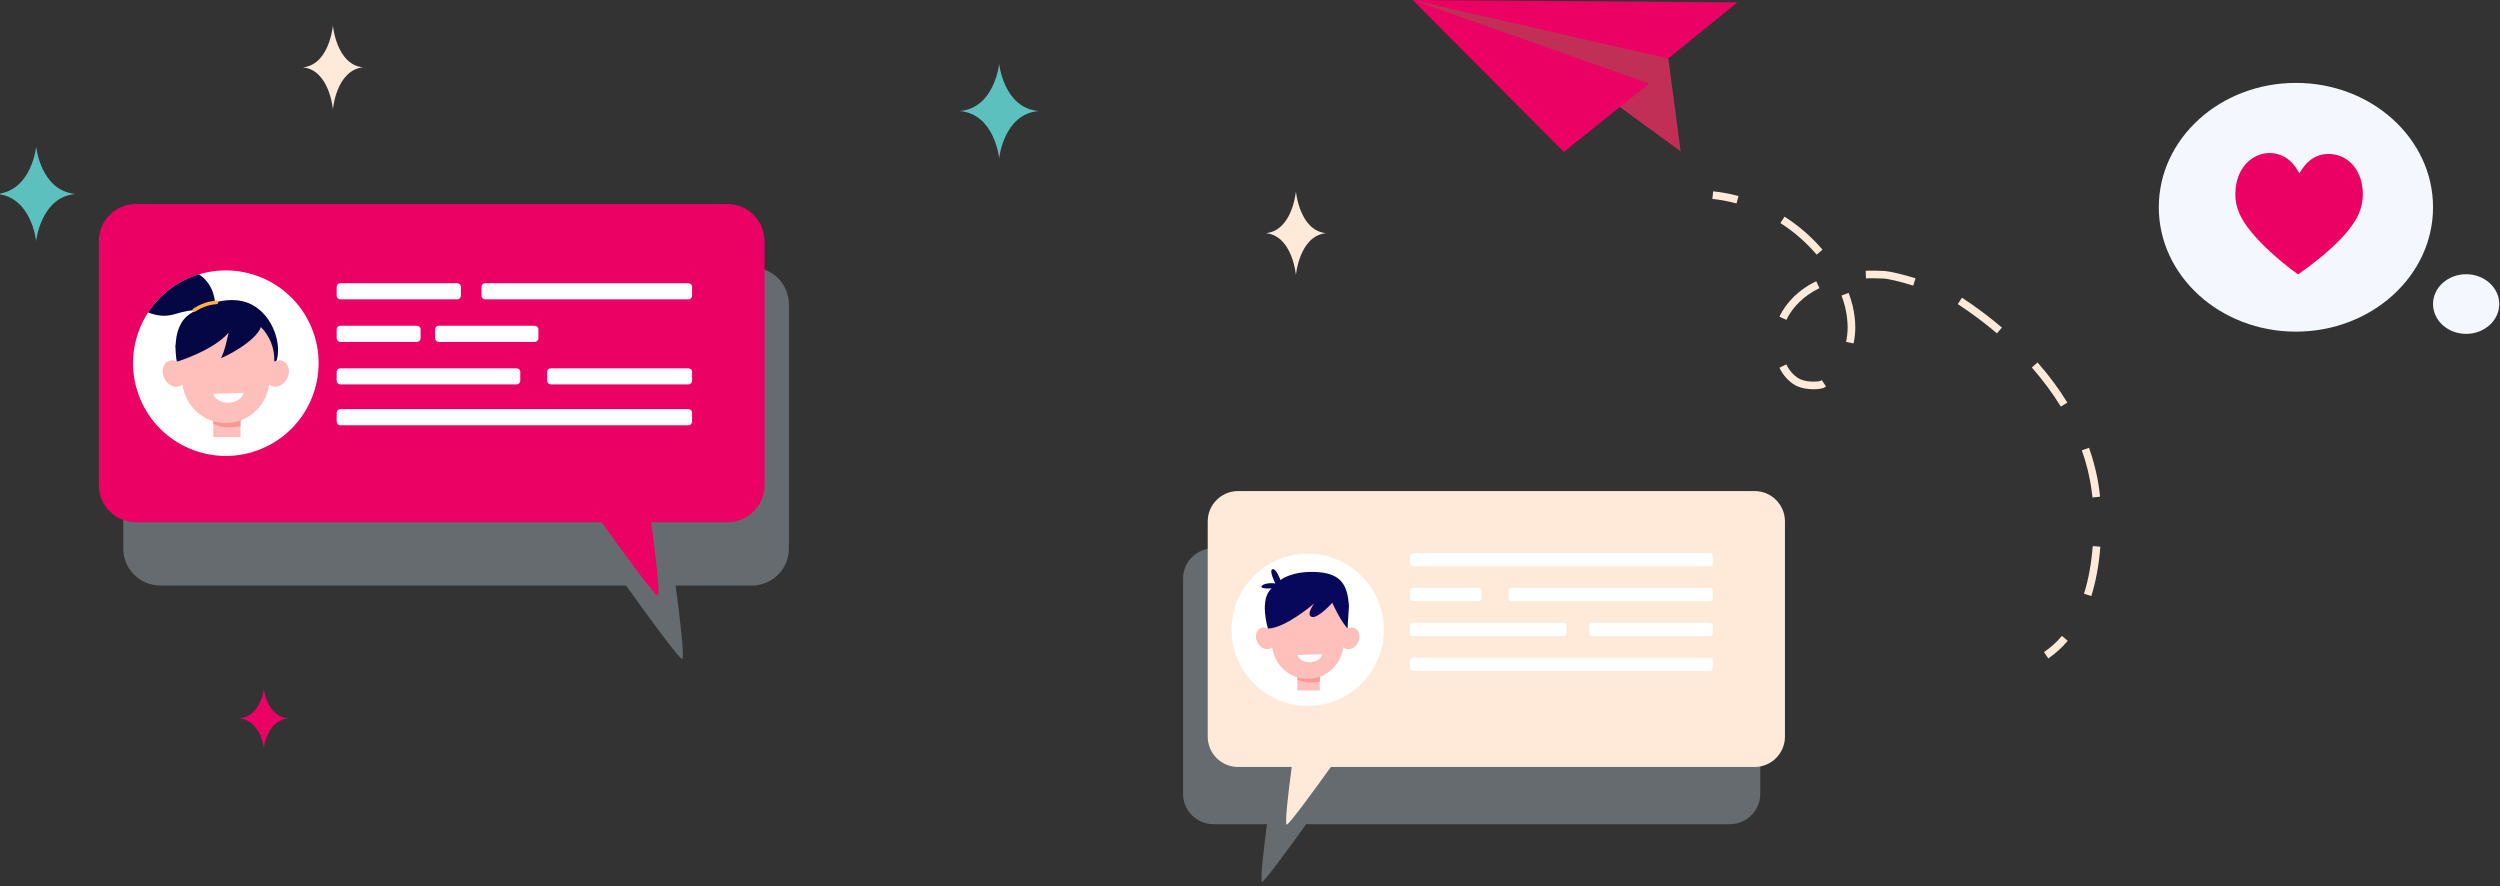 <svg width="392" height="139" viewBox="0 0 392 139" fill="none" xmlns="http://www.w3.org/2000/svg" xmlns:xlink="http://www.w3.org/1999/xlink">
	<rect x="0" y="0" width="392" height="139" fill="#333333" stroke="none"/>
	<desc>
			Created with Pixso.
	</desc>
	<defs/>
	<g opacity="0.3">
		<path id="Vector" d="M271.25 85.97L190.25 85.97C187.63 85.97 185.5 88.1 185.5 90.72L185.5 124.47C185.5 127.1 187.63 129.23 190.25 129.23L198.66 129.23C198.18 132.95 197.54 138.27 197.89 138.27C198.26 138.27 202.34 132.67 204.81 129.23L271.25 129.23C273.88 129.23 276.01 127.1 276.01 124.47L276.01 90.72C276.01 88.1 273.88 85.97 271.25 85.97Z" fill="#DAEEF7" fill-opacity="1" fill-rule="nonzero"/>
	</g>
	<path id="Vector" d="M275.12 77L194.13 77C191.5 77 189.37 79.13 189.37 81.75L189.37 115.5C189.37 118.13 191.5 120.26 194.13 120.26L202.54 120.26C202.05 123.97 201.41 129.3 201.76 129.3C202.13 129.3 206.21 123.7 208.68 120.26L275.12 120.26C277.75 120.26 279.88 118.13 279.88 115.5L279.88 81.75C279.88 79.13 277.75 77 275.12 77Z" fill="#FFEADA" fill-opacity="1" fill-rule="evenodd"/>
	<path id="Vector" d="M213.48 90.31C218.14 94.97 218.14 102.52 213.48 107.18C208.82 111.84 201.27 111.84 196.61 107.18C191.95 102.52 191.95 94.97 196.61 90.31C201.27 85.65 208.82 85.65 213.48 90.31Z" fill="#FFFFFF" fill-opacity="1" fill-rule="evenodd"/>
	<path id="Vector" d="M203.43 104.76L206.94 104.76L206.94 108.26L203.43 108.26L203.43 104.76Z" fill="#FFC0BB" fill-opacity="1" fill-rule="evenodd"/>
	<path id="Vector" d="M206.94 106.86L206.94 104.76L203.43 104.76L203.43 106.54C204.19 106.95 205.3 107.18 206.94 106.86Z" fill="#F99893" fill-opacity="1" fill-rule="nonzero"/>
	<path id="Vector" d="M212.46 98.5C212.1 98.32 211.67 98.35 211.29 98.54C211.42 95.09 208.6 92.19 205.05 92.31C201.5 92.19 198.68 95.09 198.81 98.54C198.43 98.35 198 98.32 197.64 98.5C196.94 98.84 196.72 99.83 197.15 100.71C197.58 101.58 198.5 102.01 199.2 101.67C199.3 101.62 199.39 101.56 199.47 101.49C199.87 104.34 202.25 106.48 205.05 106.44C207.85 106.48 210.23 104.34 210.63 101.49C210.71 101.56 210.8 101.62 210.89 101.67C211.6 102.01 212.52 101.58 212.95 100.71C213.38 99.83 213.16 98.84 212.46 98.5Z" fill="#FFC0BB" fill-opacity="1" fill-rule="nonzero"/>
	<path id="Vector" d="M200.78 90.95C200.78 90.95 202.54 89.46 206.54 89.7C210.53 89.94 211.29 92.02 211.52 95L211.29 98.55C211.29 98.55 210.25 97.48 208.9 94.52C208.9 94.52 206.66 97.03 205.69 96.73C204.71 96.44 206.06 94.63 206.06 94.63C206.06 94.63 201.5 98.55 198.81 98.55C198.81 98.55 197.39 93.96 199.39 92.27C199.39 92.27 197.88 92.34 197.8 92.05C197.72 91.75 198.52 91.31 199.97 91.48C199.97 91.48 198.94 89.46 199.51 89.26C200.09 89.05 200.78 90.95 200.78 90.95Z" fill="#07085B" fill-opacity="1" fill-rule="nonzero"/>
	<path id="Vector" d="M207.34 102.58C207.19 103.27 206.4 103.81 205.42 103.84C204.45 103.87 203.63 103.38 203.43 102.7L207.34 102.58Z" fill="#FFFFFF" fill-opacity="1" fill-rule="nonzero"/>
	<path id="Vector" d="M268.09 88.79L221.55 88.79C221.29 88.79 221.08 88.58 221.08 88.32L221.08 87.19C221.08 86.93 221.29 86.72 221.55 86.72L268.09 86.72C268.35 86.72 268.56 86.93 268.56 87.19L268.56 88.32C268.56 88.58 268.35 88.79 268.09 88.79Z" fill="#FFFFFF" fill-opacity="1" fill-rule="nonzero"/>
	<path id="Vector" d="M231.83 94.26L221.55 94.26C221.29 94.26 221.08 94.05 221.08 93.79L221.08 92.66C221.08 92.4 221.29 92.19 221.55 92.19L231.83 92.19C232.09 92.19 232.3 92.4 232.3 92.66L232.3 93.79C232.3 94.05 232.09 94.26 231.83 94.26Z" fill="#FFFFFF" fill-opacity="1" fill-rule="nonzero"/>
	<path id="Vector" d="M268.09 94.26L237 94.26C236.74 94.26 236.53 94.05 236.53 93.79L236.53 92.66C236.53 92.4 236.74 92.19 237 92.19L268.09 92.19C268.35 92.19 268.56 92.4 268.56 92.66L268.56 93.79C268.56 94.05 268.35 94.26 268.09 94.26Z" fill="#FFFFFF" fill-opacity="1" fill-rule="nonzero"/>
	<path id="Vector" d="M245.14 99.73L221.55 99.73C221.29 99.73 221.08 99.52 221.08 99.26L221.08 98.13C221.08 97.87 221.29 97.66 221.55 97.66L245.14 97.66C245.4 97.66 245.61 97.87 245.61 98.13L245.61 99.26C245.61 99.52 245.4 99.73 245.14 99.73Z" fill="#FFFFFF" fill-opacity="1" fill-rule="nonzero"/>
	<path id="Vector" d="M268.09 99.73L249.67 99.73C249.41 99.73 249.2 99.52 249.2 99.26L249.2 98.13C249.2 97.87 249.41 97.66 249.67 97.66L268.09 97.66C268.35 97.66 268.56 97.87 268.56 98.13L268.56 99.26C268.56 99.52 268.35 99.73 268.09 99.73Z" fill="#FFFFFF" fill-opacity="1" fill-rule="nonzero"/>
	<path id="Vector" d="M268.09 105.2L221.55 105.2C221.29 105.2 221.08 104.99 221.08 104.73L221.08 103.6C221.08 103.34 221.29 103.13 221.55 103.13L268.09 103.13C268.35 103.13 268.56 103.34 268.56 103.6L268.56 104.73C268.56 104.99 268.35 105.2 268.09 105.2Z" fill="#FFFFFF" fill-opacity="1" fill-rule="nonzero"/>
	<g opacity="0.3">
		<path id="Vector" d="M117.9 41.93L25.13 41.93C21.92 41.93 19.33 44.52 19.33 47.73L19.33 86.01C19.33 89.22 21.92 91.81 25.13 91.81L98.16 91.81C101.12 95.94 106.48 103.33 106.95 103.33C107.4 103.33 106.54 96.35 105.94 91.81L117.9 91.81C121.1 91.81 123.7 89.22 123.7 86.01L123.7 47.73C123.7 44.52 121.1 41.93 117.9 41.93Z" fill="#DAEEF7" fill-opacity="1" fill-rule="nonzero"/>
	</g>
	<path id="Vector" d="M114.07 32L21.3 32C18.09 32 15.5 34.59 15.5 37.8L15.5 76.08C15.5 79.29 18.09 81.88 21.3 81.88L94.33 81.88C97.29 86.01 102.65 93.39 103.12 93.39C103.57 93.39 102.71 86.42 102.11 81.88L114.07 81.88C117.27 81.88 119.87 79.29 119.87 76.08L119.87 37.8C119.87 34.59 117.27 32 114.07 32Z" fill="#EB0063" fill-opacity="1" fill-rule="evenodd"/>
	<path id="Vector" d="M48.83 51.33C51.93 58.74 48.43 67.26 41.02 70.36C33.61 73.47 25.09 69.97 21.99 62.56C18.89 55.15 22.38 46.63 29.79 43.53C37.2 40.43 45.72 43.92 48.83 51.33Z" fill="#FFFFFF" fill-opacity="1" fill-rule="evenodd"/>
	<path id="Vector" d="M27.83 57.32C27.83 57.32 26.39 51.4 29.83 49.19C33.26 46.97 36.93 46.46 39.44 47.74C42.91 49.51 44.34 54.29 43.23 56.94L34.01 54.62L27.83 57.32Z" fill="#040744" fill-opacity="1" fill-rule="nonzero"/>
	<path id="Vector" d="M33.44 64.27L37.71 64.27L37.71 68.53L33.44 68.53L33.44 64.27Z" fill="#FFC0BB" fill-opacity="1" fill-rule="evenodd"/>
	<path id="Vector" d="M37.71 66.82L37.71 64.27L33.44 64.27L33.44 66.44C34.36 66.94 35.72 67.22 37.71 66.82Z" fill="#F99893" fill-opacity="1" fill-rule="nonzero"/>
	<path id="Vector" d="M44.44 56.64C44 56.42 43.48 56.46 43.01 56.69C43.17 52.48 39.73 48.95 35.41 49.1C31.08 48.95 27.64 52.48 27.8 56.69C27.33 56.46 26.82 56.42 26.37 56.64C25.51 57.06 25.25 58.26 25.78 59.33C26.3 60.4 27.42 60.92 28.28 60.5C28.4 60.44 28.5 60.37 28.6 60.28C29.09 63.76 32 66.37 35.41 66.32C38.82 66.37 41.72 63.76 42.21 60.28C42.31 60.37 42.41 60.44 42.53 60.5C43.39 60.92 44.51 60.4 45.04 59.33C45.56 58.26 45.3 57.06 44.44 56.64Z" fill="#FFC0BB" fill-opacity="1" fill-rule="nonzero"/>
	<path id="Vector" d="M38.2 61.61C38.01 62.45 37.05 63.11 35.86 63.15C34.68 63.18 33.68 62.58 33.44 61.75L38.2 61.61Z" fill="#FFFFFF" fill-opacity="1" fill-rule="nonzero"/>
	<path id="Vector" d="M27.8 56.69C27.8 56.69 33.39 55 35.84 52.17C35.84 52.17 35.14 55.58 34.63 56.12C34.79 56.23 40.21 53.6 40.95 51.16C41.68 48.73 35.41 47.86 35.41 47.86C35.41 47.86 33.25 48.77 33.15 48.83C33.04 48.88 31.02 49.12 30.79 49.63C30.49 50.3 29.06 50.36 29.06 50.36L28.16 52.23L27.53 54.2L27.8 56.69Z" fill="#040744" fill-opacity="1" fill-rule="nonzero"/>
	<path id="Vector" d="M23.22 48.99C24.46 49.49 25.88 49.72 27.36 49.27C30.62 48.26 31.91 48.65 32.35 48.9C32.61 49.05 32.92 49.1 33.2 49.01C33.53 48.9 33.83 48.61 33.73 47.88C33.73 47.88 33.86 44.78 31.2 43.01C27.89 44.01 25.08 46.16 23.22 48.99Z" fill="#040744" fill-opacity="1" fill-rule="nonzero"/>
	<path id="Vector" d="M30.24 48.79L30.24 48.79C30.14 48.66 30.17 48.48 30.31 48.39C30.85 48.03 32.25 47.23 33.94 47.14C34.09 47.13 34.23 47.26 34.23 47.42C34.23 47.56 34.11 47.68 33.96 47.69C32.43 47.77 31.11 48.53 30.61 48.85C30.49 48.93 30.33 48.9 30.24 48.79Z" fill="#FEB546" fill-opacity="1" fill-rule="nonzero"/>
	<path id="Vector" d="M71.7 46.94L53.36 46.94C53.04 46.94 52.79 46.68 52.79 46.36L52.79 44.98C52.79 44.66 53.04 44.41 53.36 44.41L71.7 44.41C72.02 44.41 72.27 44.66 72.27 44.98L72.27 46.36C72.27 46.68 72.02 46.94 71.7 46.94Z" fill="#FFFFFF" fill-opacity="1" fill-rule="nonzero"/>
	<path id="Vector" d="M65.38 53.61L53.36 53.61C53.04 53.61 52.79 53.35 52.79 53.03L52.79 51.65C52.79 51.33 53.04 51.08 53.36 51.08L65.38 51.08C65.69 51.08 65.95 51.33 65.95 51.65L65.95 53.03C65.95 53.35 65.69 53.61 65.38 53.61Z" fill="#FFFFFF" fill-opacity="1" fill-rule="nonzero"/>
	<path id="Vector" d="M83.84 53.61L68.79 53.61C68.48 53.61 68.22 53.35 68.22 53.03L68.22 51.65C68.22 51.33 68.48 51.08 68.79 51.08L83.84 51.08C84.16 51.08 84.42 51.33 84.42 51.65L84.42 53.03C84.42 53.35 84.16 53.61 83.84 53.61Z" fill="#FFFFFF" fill-opacity="1" fill-rule="nonzero"/>
	<path id="Vector" d="M107.95 46.94L76.08 46.94C75.76 46.94 75.5 46.68 75.5 46.36L75.5 44.98C75.5 44.66 75.76 44.41 76.08 44.41L107.95 44.41C108.27 44.41 108.52 44.66 108.52 44.98L108.52 46.36C108.52 46.68 108.27 46.94 107.95 46.94Z" fill="#FFFFFF" fill-opacity="1" fill-rule="nonzero"/>
	<path id="Vector" d="M107.95 66.68L53.36 66.68C53.04 66.68 52.79 66.42 52.79 66.11L52.79 64.72C52.79 64.41 53.04 64.15 53.36 64.15L107.95 64.15C108.27 64.15 108.52 64.41 108.52 64.72L108.52 66.11C108.52 66.42 108.27 66.68 107.95 66.68Z" fill="#FFFFFF" fill-opacity="1" fill-rule="nonzero"/>
	<path id="Vector" d="M81.01 60.27L53.36 60.27C53.04 60.27 52.79 60.02 52.79 59.7L52.79 58.32C52.79 58 53.04 57.75 53.36 57.75L81.01 57.75C81.32 57.75 81.58 58 81.58 58.32L81.58 59.7C81.58 60.02 81.32 60.27 81.01 60.27Z" fill="#FFFFFF" fill-opacity="1" fill-rule="nonzero"/>
	<path id="Vector" d="M107.95 60.27L86.36 60.27C86.05 60.27 85.79 60.02 85.79 59.7L85.79 58.32C85.79 58 86.05 57.75 86.36 57.75L107.95 57.75C108.27 57.75 108.52 58 108.52 58.32L108.52 59.7C108.52 60.02 108.27 60.27 107.95 60.27Z" fill="#FFFFFF" fill-opacity="1" fill-rule="nonzero"/>
	<path id="Vector" d="M261.59 9.17L263.53 23.74L253.18 16.18L221.5 0L246 2.24C246 2.24 258.48 5.27 259.16 5.88C259.84 6.49 261.59 9.17 261.59 9.17Z" fill="#C12F56" fill-opacity="1" fill-rule="nonzero"/>
	<path id="Vector" d="M272.44 0.37L221.5 0L261.59 9.17L272.44 0.37Z" fill="#EB0063" fill-opacity="1" fill-rule="evenodd"/>
	<path id="Vector" d="M245.22 23.83L258.57 13.1L221.5 0L245.22 23.83Z" fill="#EB0063" fill-opacity="1" fill-rule="evenodd"/>
	<path id="Vector" d="M321.17 103.24L320.5 102.25C321.53 101.55 322.48 100.7 323.31 99.71L324.22 100.48C323.32 101.55 322.3 102.48 321.17 103.24Z" fill="#FFEADA" fill-opacity="1" fill-rule="nonzero"/>
	<path id="Vector" d="M327.92 93.46L326.77 93.1C327.47 90.89 327.93 88.37 328.14 85.63L329.33 85.72C329.12 88.56 328.64 91.16 327.92 93.46ZM329.29 77.88L328.1 78C328.07 77.67 328.03 77.34 327.98 77.02C327.84 75.9 327.62 74.77 327.35 73.66C327.1 72.64 326.79 71.61 326.43 70.61L327.56 70.21C327.93 71.25 328.25 72.32 328.51 73.38C328.8 74.53 329.02 75.7 329.17 76.86C329.22 77.19 329.26 77.53 329.29 77.88ZM323.14 63.75C321.85 61.66 320.33 59.6 318.59 57.62L319.49 56.83C321.27 58.85 322.84 60.97 324.16 63.13L323.14 63.75ZM285.65 60.91C284.83 61.11 282.75 61.16 281.42 60.36C280.42 59.77 279.59 58.83 279.01 57.66L280.09 57.13C280.57 58.11 281.22 58.85 282.03 59.33C283 59.91 284.71 59.91 285.36 59.75C285.45 59.73 285.48 59.71 285.48 59.71C285.54 59.68 285.6 59.64 285.66 59.6L286.32 60.6C286.25 60.64 286.18 60.69 286.11 60.73C286 60.81 285.85 60.87 285.65 60.91ZM313.12 52.27C311.21 50.64 309.15 49.1 306.98 47.68L307.64 46.68C309.84 48.12 311.95 49.7 313.9 51.36L313.12 52.27ZM290.64 53.85L289.47 53.61C289.63 52.87 289.7 52.12 289.71 51.37C289.71 50.31 289.57 49.23 289.31 48.13C289.16 47.54 288.97 46.94 288.75 46.34L289.87 45.92C290.11 46.56 290.31 47.21 290.47 47.85C290.76 49.03 290.91 50.22 290.91 51.37C290.9 52.2 290.82 53.04 290.64 53.85ZM280.1 50.16L279.01 49.65C280.1 47.37 282.14 45.38 284.62 44.18L284.79 44.1L285.29 45.19L285.14 45.26C282.91 46.34 281.07 48.13 280.1 50.16ZM300 44.78C297.83 44.12 296.1 43.71 295.26 43.67C294.3 43.63 293.43 43.62 292.58 43.64L292.54 42.45C293.42 42.42 294.33 42.43 295.32 42.48C296.6 42.54 299.02 43.23 300.35 43.64L300 44.78ZM284.85 39.93C283.22 38.01 281.31 36.34 279.17 34.98L279.81 33.97C282.05 35.4 284.06 37.14 285.77 39.15L284.85 39.93Z" fill="#FFEADA" fill-opacity="1" fill-rule="nonzero"/>
	<path id="Vector" d="M272.28 31.9C271.02 31.56 269.75 31.32 268.5 31.19L268.62 30C269.93 30.13 271.28 30.38 272.6 30.75L272.28 31.9Z" fill="#FFEADA" fill-opacity="1" fill-rule="nonzero"/>
	<path id="Vector" d="M41.37 108C41.37 108 40.93 112.35 37.5 112.65C40.93 112.95 41.37 117.31 41.37 117.31C41.37 117.31 41.81 112.95 45.25 112.65C41.81 112.35 41.37 108 41.37 108Z" fill="#EB0063" fill-opacity="1" fill-rule="evenodd"/>
	<path id="Vector" d="M156.67 10C156.67 10 155.97 16.93 150.5 17.41C155.97 17.89 156.67 24.82 156.67 24.82C156.67 24.82 157.37 17.89 162.84 17.41C157.37 16.93 156.67 10 156.67 10Z" fill="#5BC0BE" fill-opacity="1" fill-rule="evenodd"/>
	<path id="Vector" d="M5.67 23C5.67 23 4.97 29.93 -0.5 30.41C4.97 30.89 5.67 37.82 5.67 37.82C5.67 37.82 6.37 30.89 11.84 30.41C6.37 29.93 5.67 23 5.67 23Z" fill="#5BC0BE" fill-opacity="1" fill-rule="evenodd"/>
	<path id="Vector" d="M203.2 30C203.2 30 202.67 36.14 198.5 36.56C202.67 36.99 203.2 43.13 203.2 43.13C203.2 43.13 203.74 36.99 207.91 36.56C203.74 36.14 203.2 30 203.2 30Z" fill="#FFEADA" fill-opacity="1" fill-rule="evenodd"/>
	<path id="Vector" d="M52.2 4C52.2 4 51.67 10.14 47.5 10.56C51.67 10.99 52.2 17.13 52.2 17.13C52.2 17.13 52.74 10.99 56.91 10.56C52.74 10.14 52.2 4 52.2 4Z" fill="#FFEADA" fill-opacity="1" fill-rule="evenodd"/>
	<path id="Vector" d="M381.5 32.5C381.5 43.26 371.87 52 360 52C348.12 52 338.5 43.26 338.5 32.5C338.5 21.73 348.12 13 360 13C371.87 13 381.5 21.73 381.5 32.5Z" fill="#F4F8FE" fill-opacity="1" fill-rule="evenodd"/>
	<path id="Vector" d="M391.88 47.67C391.88 50.26 389.55 52.35 386.69 52.35C383.82 52.35 381.5 50.26 381.5 47.67C381.5 45.09 383.82 43 386.69 43C389.55 43 391.88 45.09 391.88 47.67Z" fill="#F4F8FE" fill-opacity="1" fill-rule="evenodd"/>
	<path id="Vector" d="M370.35 28.91C369.89 26.39 368.13 24.34 365.46 24.15C362.1 23.91 360.78 26.91 360.54 27.18C360.38 27 359.69 25.23 357.8 24.4C354.71 23.05 350.96 25.14 350.54 29.6C350.32 31.91 351 33.67 352.33 35.51C354.24 38.16 357.56 41.01 360.21 42.94C360.3 43.01 360.37 43.01 360.47 42.94C361.89 41.88 366.71 38.6 369.18 34.79C370.35 32.98 370.74 31.02 370.35 28.91Z" fill="#EB0063" fill-opacity="1" fill-rule="evenodd"/>
</svg>
